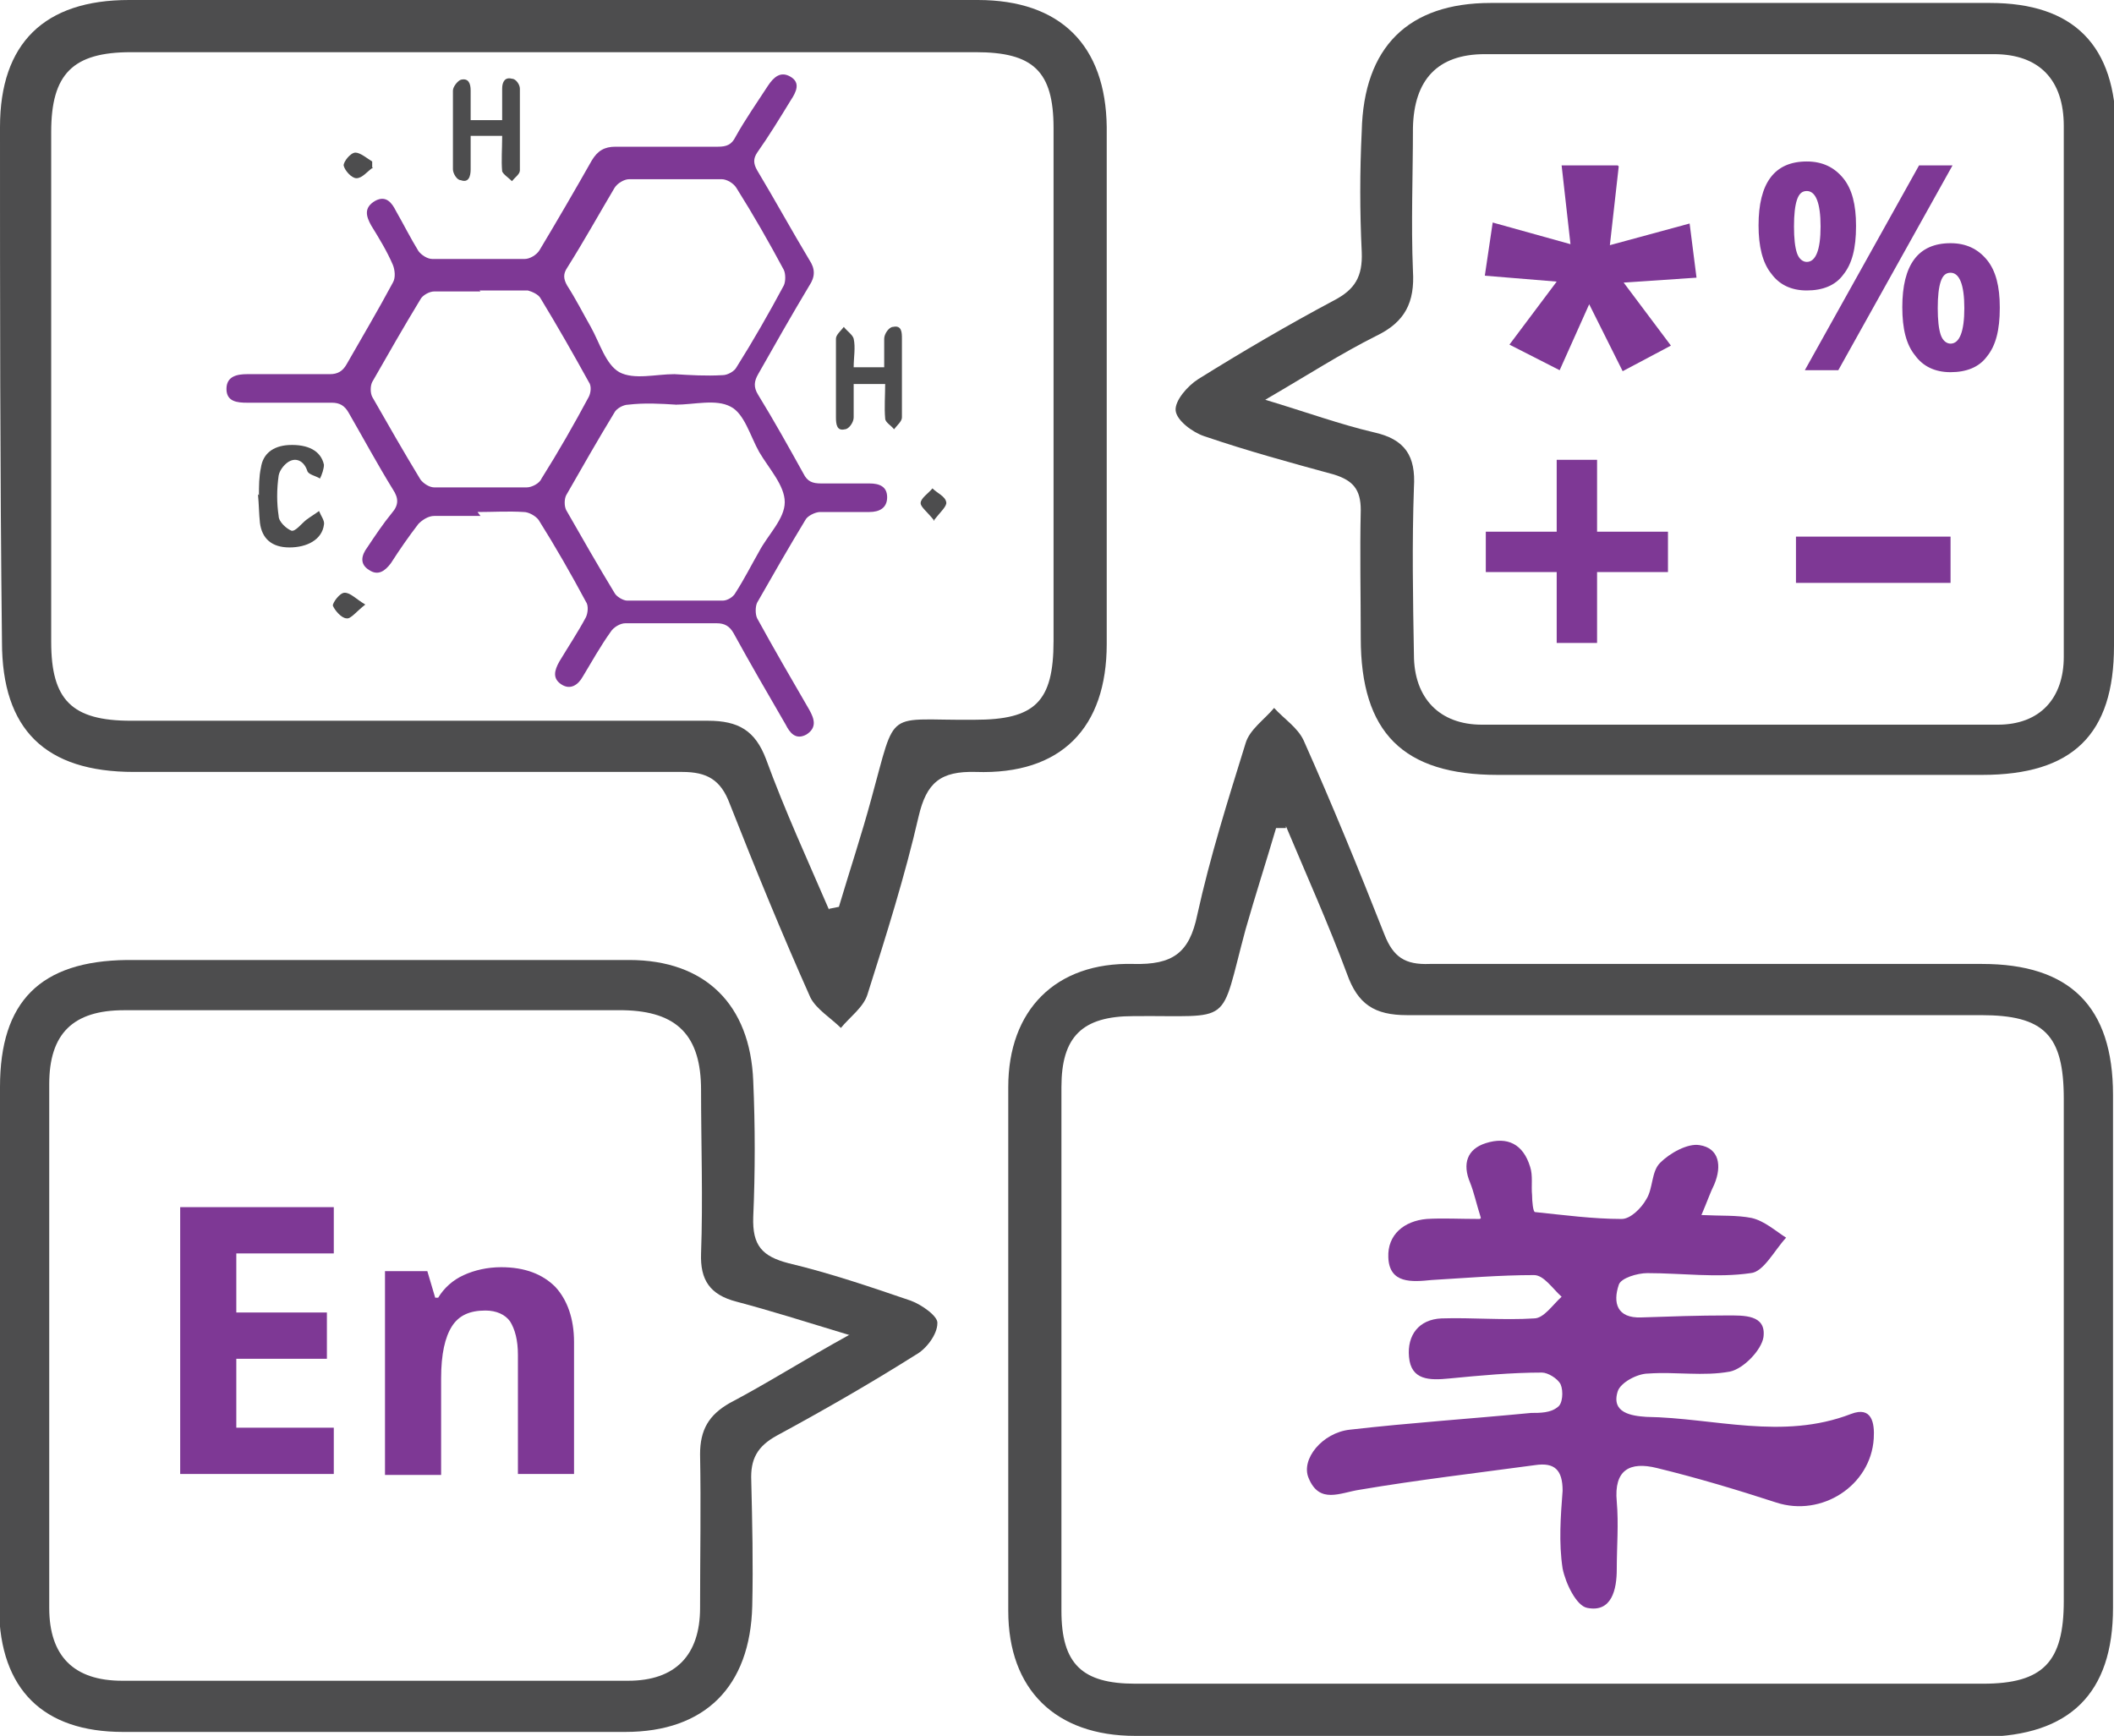 <?xml version="1.0" encoding="UTF-8"?><svg xmlns="http://www.w3.org/2000/svg" viewBox="0 0 21.47 17.63"><defs><style>.d{fill:#7e3895;}.e{fill:#4d4d4e;}</style></defs><g id="a"/><g id="b"><g id="c"><g><path class="e" d="M15.84,17.63c-1.44,0-2.87,0-4.31,0-.81,0-1.29-.47-1.29-1.27,0-1.77,0-3.55,0-5.32,0-.78,.48-1.27,1.27-1.25,.4,.01,.57-.11,.65-.5,.13-.59,.31-1.16,.49-1.74,.04-.14,.19-.24,.29-.36,.1,.11,.24,.2,.3,.33,.29,.65,.56,1.31,.82,1.97,.09,.23,.21,.31,.46,.3,1.87,0,3.74,0,5.61,0,.89,0,1.33,.43,1.33,1.33,0,1.74,0,3.48,0,5.21,0,.87-.44,1.3-1.32,1.31-1.44,0-2.87,0-4.31,0Zm-2.78-9.22h-.1c-.1,.34-.21,.68-.31,1.03-.27,1-.11,.87-1.14,.88-.52,0-.73,.21-.73,.72,0,1.77,0,3.55,0,5.32,0,.54,.21,.74,.75,.74,2.87,0,5.74,0,8.61,0,.61,0,.82-.22,.82-.84,0-1.7,0-3.4,0-5.1,0-.65-.2-.85-.84-.85-1.94,0-3.88,0-5.83,0-.33,0-.5-.11-.61-.42-.19-.51-.41-1-.62-1.5Z"/><path class="e" d="M5.62,0c1.44,0,2.87,0,4.31,0,.84,0,1.3,.46,1.31,1.29,0,1.75,0,3.5,0,5.25,0,.85-.46,1.33-1.33,1.3-.36-.01-.5,.11-.58,.45-.14,.61-.33,1.21-.52,1.81-.04,.13-.18,.23-.27,.34-.1-.1-.25-.19-.31-.31-.29-.65-.56-1.31-.82-1.97-.09-.24-.23-.32-.48-.32-1.86,0-3.72,0-5.57,0-.9,0-1.34-.43-1.34-1.32C0,4.78,0,3.03,0,1.29,0,.44,.45,0,1.31,0c1.44,0,2.87,0,4.31,0Zm2.8,9.23l.1-.02c.11-.37,.23-.73,.33-1.1,.26-.94,.13-.79,1.05-.8,.61,0,.8-.18,.8-.8,0-1.74,0-3.47,0-5.21,0-.58-.21-.77-.79-.77-2.86,0-5.72,0-8.58,0-.59,0-.81,.22-.81,.81,0,1.73,0,3.45,0,5.18,0,.59,.21,.8,.81,.8,1.95,0,3.91,0,5.86,0,.31,0,.48,.1,.59,.39,.19,.52,.42,1.02,.64,1.53Z"/><path class="e" d="M21.47,3.99c0,.86,0,1.71,0,2.57,0,.9-.42,1.31-1.34,1.31-1.64,0-3.28,0-4.92,0-.96,0-1.39-.43-1.39-1.39,0-.43-.01-.87,0-1.3,0-.21-.08-.3-.27-.36-.44-.12-.88-.24-1.32-.39-.12-.04-.28-.16-.29-.26-.01-.1,.12-.25,.23-.32,.45-.28,.91-.55,1.38-.8,.21-.11,.29-.24,.28-.49-.02-.41-.02-.82,0-1.23,.02-.85,.47-1.3,1.31-1.3,1.69,0,3.38,0,5.07,0,.85,0,1.28,.43,1.28,1.3,0,.88,0,1.76,0,2.64Zm-8.62,.07c.43,.13,.76,.25,1.1,.33,.32,.07,.43,.24,.41,.56-.02,.57-.01,1.13,0,1.7,0,.44,.26,.71,.69,.71,1.75,0,3.5,0,5.24,0,.43,0,.67-.27,.67-.69,0-1.8,0-3.59,0-5.39,0-.47-.25-.73-.71-.73-1.72,0-3.45,0-5.17,0-.48,0-.72,.26-.73,.75,0,.48-.02,.97,0,1.45,.02,.32-.08,.52-.37,.66-.36,.18-.7,.4-1.13,.65Z"/><path class="e" d="M0,13.65c0-.87,0-1.74,0-2.61,0-.87,.41-1.28,1.29-1.29,1.7,0,3.4,0,5.1,0,.77,0,1.23,.45,1.26,1.23,.02,.46,.02,.92,0,1.38-.01,.29,.09,.4,.36,.47,.42,.1,.83,.24,1.24,.38,.11,.04,.28,.16,.27,.23,0,.11-.11,.26-.22,.32-.46,.29-.93,.56-1.41,.82-.2,.11-.27,.24-.26,.46,.01,.42,.02,.84,.01,1.27-.02,.82-.48,1.28-1.29,1.28-1.7,0-3.4,0-5.1,0-.81,0-1.25-.43-1.26-1.25-.01-.89,0-1.79,0-2.68Zm8.63-.09c-.46-.14-.81-.25-1.15-.34-.27-.07-.37-.22-.36-.49,.02-.55,0-1.11,0-1.66,0-.55-.24-.8-.79-.81-1.69,0-3.38,0-5.07,0-.52,0-.76,.24-.76,.75,0,1.77,0,3.55,0,5.32,0,.49,.25,.74,.74,.74,1.71,0,3.43,0,5.14,0,.48,0,.73-.26,.73-.74,0-.52,.01-1.04,0-1.56,0-.25,.09-.4,.3-.52,.38-.2,.74-.43,1.21-.69Z"/><path class="d" d="M15.04,12.37c-.05-.16-.07-.26-.11-.36-.08-.19-.03-.34,.16-.4,.22-.07,.38,.01,.45,.24,.03,.09,.01,.19,.02,.29,0,.06,.01,.17,.03,.17,.29,.03,.59,.07,.88,.07,.09,0,.2-.11,.25-.2,.07-.11,.05-.28,.14-.37,.1-.1,.28-.2,.4-.18,.2,.03,.23,.21,.15,.4-.04,.08-.07,.17-.13,.31,.2,.01,.36,0,.51,.03,.13,.03,.24,.13,.35,.2-.12,.13-.23,.35-.36,.36-.34,.05-.7,0-1.05,0-.1,0-.27,.05-.29,.12-.06,.18-.02,.34,.23,.33,.29-.01,.58-.02,.87-.02,.17,0,.4-.01,.37,.22-.02,.13-.2,.32-.34,.35-.27,.05-.55,0-.83,.02-.11,0-.28,.09-.31,.18-.07,.22,.14,.25,.29,.26,.69,.01,1.38,.24,2.08-.03,.21-.08,.24,.09,.23,.25-.03,.48-.53,.8-.99,.65-.4-.13-.8-.25-1.21-.35-.28-.07-.44,.02-.41,.34,.02,.23,0,.46,0,.69,0,.2-.05,.44-.3,.39-.11-.02-.22-.25-.25-.4-.04-.26-.02-.53,0-.79,0-.21-.08-.29-.28-.26-.59,.08-1.19,.15-1.78,.25-.2,.03-.41,.15-.52-.12-.08-.19,.14-.46,.42-.49,.61-.07,1.22-.11,1.84-.17,.09,0,.2,0,.27-.06,.05-.03,.06-.16,.03-.23-.03-.06-.13-.12-.19-.12-.31,0-.63,.03-.94,.06-.2,.02-.39,.02-.41-.22-.02-.22,.1-.38,.33-.39,.31-.01,.63,.02,.94,0,.1,0,.19-.14,.28-.22-.09-.08-.18-.22-.28-.22-.35,0-.7,.03-1.04,.05-.2,.02-.43,.04-.44-.23-.01-.23,.16-.37,.39-.39,.16-.01,.33,0,.54,0Z"/><path class="d" d="M18.85,2.3c0,.22-.04,.38-.13,.49-.08,.11-.21,.16-.37,.16s-.28-.06-.36-.17c-.09-.11-.13-.28-.13-.49,0-.43,.16-.65,.49-.65,.16,0,.28,.06,.37,.17s.13,.27,.13,.48Zm-.63,0c0,.12,.01,.21,.03,.27,.02,.06,.06,.09,.1,.09,.09,0,.14-.12,.14-.36s-.05-.36-.14-.36c-.05,0-.08,.03-.1,.09s-.03,.15-.03,.27Zm1.61-.62l-1.16,2.08h-.34l1.16-2.08h.34Zm.48,1.45c0,.22-.04,.38-.13,.49-.08,.11-.21,.16-.37,.16s-.28-.06-.36-.17c-.09-.11-.13-.27-.13-.49,0-.43,.16-.65,.49-.65,.16,0,.28,.06,.37,.17,.09,.11,.13,.27,.13,.48Zm-.63,0c0,.12,.01,.21,.03,.27,.02,.06,.06,.09,.1,.09,.09,0,.14-.12,.14-.36s-.05-.36-.14-.36c-.05,0-.08,.03-.1,.09s-.03,.15-.03,.27Z"/><path class="d" d="M16.44,1.69l-.09,.8,.81-.22,.07,.55-.74,.05,.48,.64-.49,.26-.34-.68-.3,.67-.51-.26,.48-.64-.73-.06,.08-.54,.79,.22-.09-.8h.57Z"/><g><path class="d" d="M15.81,5.81h-.72v-.41h.72v-.73h.41v.73h.72v.41h-.72v.72h-.41v-.72Z"/><path class="d" d="M18.24,5.92v-.47h1.57v.47h-1.57Z"/></g><g><path class="d" d="M3.39,14.97H1.83v-2.71h1.56v.47h-.99v.6h.92v.47h-.92v.7h.99v.47Z"/><path class="d" d="M5.83,14.97h-.57v-1.21c0-.15-.03-.26-.08-.34-.05-.07-.14-.11-.25-.11-.16,0-.27,.05-.34,.16-.07,.11-.11,.28-.11,.53v.98h-.57v-2.07h.43l.08,.27h.03c.06-.1,.15-.18,.26-.23s.24-.08,.38-.08c.24,0,.42,.07,.55,.2,.12,.13,.19,.32,.19,.56v1.35Z"/></g><path class="d" d="M4.88,5.24c-.16,0-.32,0-.47,0-.06,0-.12,.04-.16,.08-.1,.13-.19,.26-.28,.4-.06,.08-.13,.13-.22,.07-.1-.06-.08-.15-.02-.23,.08-.12,.16-.24,.25-.35,.07-.08,.07-.15,.01-.24-.16-.26-.3-.52-.45-.78-.04-.07-.09-.1-.17-.1-.29,0-.57,0-.86,0-.1,0-.21-.01-.21-.14,0-.13,.11-.15,.21-.15,.28,0,.56,0,.84,0,.08,0,.13-.03,.17-.1,.16-.28,.32-.55,.47-.83,.03-.05,.02-.13,0-.18-.06-.14-.14-.27-.22-.4-.05-.09-.08-.18,.04-.25,.11-.06,.17,.02,.21,.1,.08,.14,.15,.28,.23,.41,.03,.04,.09,.08,.14,.08,.31,0,.63,0,.94,0,.05,0,.12-.04,.15-.09,.18-.3,.36-.61,.53-.91,.06-.1,.13-.14,.24-.14,.35,0,.7,0,1.04,0,.09,0,.14-.02,.18-.1,.1-.18,.22-.35,.33-.52,.06-.09,.13-.15,.23-.09,.1,.06,.06,.15,0,.24-.11,.18-.22,.36-.34,.53-.04,.06-.04,.11,0,.18,.18,.3,.35,.61,.53,.91,.06,.09,.06,.17,0,.26-.18,.3-.35,.6-.52,.9-.04,.07-.05,.13,0,.21,.16,.26,.31,.53,.46,.8,.04,.08,.09,.1,.18,.1,.16,0,.32,0,.49,0,.1,0,.18,.03,.18,.14,0,.11-.08,.15-.18,.15-.17,0-.33,0-.5,0-.05,0-.13,.04-.15,.08-.17,.28-.33,.56-.49,.84-.02,.04-.02,.12,0,.16,.17,.31,.35,.62,.53,.93,.05,.09,.08,.18-.03,.25-.11,.06-.17-.02-.21-.1-.18-.31-.36-.62-.53-.93-.04-.07-.09-.1-.17-.1-.31,0-.62,0-.93,0-.05,0-.12,.04-.15,.09-.1,.14-.19,.3-.28,.45-.05,.09-.13,.14-.22,.08-.09-.06-.07-.14-.02-.23,.09-.15,.19-.3,.27-.45,.02-.04,.03-.12,0-.16-.15-.28-.31-.56-.48-.83-.03-.04-.1-.08-.15-.08-.16-.01-.31,0-.47,0Zm1.99-1.13h0c-.16-.01-.32-.02-.49,0-.05,0-.12,.04-.14,.08-.17,.28-.33,.56-.49,.84-.02,.04-.02,.11,0,.15,.16,.28,.32,.56,.49,.84,.02,.04,.09,.08,.13,.08,.32,0,.65,0,.97,0,.05,0,.11-.04,.13-.08,.09-.14,.16-.28,.24-.42,.09-.17,.26-.33,.26-.5,0-.17-.16-.34-.26-.51-.09-.16-.15-.39-.29-.46-.15-.08-.37-.02-.56-.02Zm-.02-.31h0c.16,.01,.32,.02,.49,.01,.05,0,.12-.04,.14-.08,.17-.27,.33-.55,.48-.83,.02-.04,.02-.12,0-.16-.15-.28-.31-.56-.48-.83-.03-.05-.1-.09-.15-.09-.31,0-.63,0-.94,0-.05,0-.12,.04-.15,.09-.16,.27-.31,.54-.48,.81-.04,.06-.04,.11,0,.18,.09,.14,.16,.28,.24,.42,.09,.16,.15,.38,.29,.46,.15,.08,.37,.02,.56,.02Zm-1.97-.84c-.16,0-.31,0-.47,0-.05,0-.12,.04-.14,.08-.17,.28-.33,.56-.49,.84-.02,.04-.02,.11,0,.15,.16,.28,.32,.56,.49,.84,.03,.04,.09,.08,.14,.08,.31,0,.63,0,.94,0,.05,0,.13-.04,.15-.09,.17-.27,.33-.55,.48-.83,.02-.04,.03-.11,0-.15-.16-.29-.32-.57-.49-.85-.02-.04-.09-.07-.13-.08-.16,0-.32,0-.49,0Z"/><path class="e" d="M8.99,3.9h-.32c0,.12,0,.23,0,.34,0,.05-.05,.12-.09,.12-.08,.02-.09-.05-.09-.12,0-.27,0-.53,0-.8,0-.04,.05-.08,.08-.12,.03,.04,.09,.08,.1,.12,.02,.09,0,.19,0,.29h.31c0-.09,0-.19,0-.29,0-.05,.05-.12,.09-.12,.09-.02,.09,.06,.09,.12,0,.27,0,.53,0,.8,0,.04-.05,.08-.08,.12-.03-.04-.09-.07-.09-.11-.01-.11,0-.23,0-.36Z"/><path class="e" d="M5.1,1.38h-.32c0,.11,0,.23,0,.34,0,.07-.02,.14-.1,.11-.04,0-.08-.07-.08-.11,0-.27,0-.53,0-.8,0-.04,.05-.1,.08-.11,.08-.02,.1,.04,.1,.11,0,.1,0,.2,0,.3h.32c0-.11,0-.21,0-.32,0-.07,.03-.12,.1-.1,.04,0,.08,.06,.08,.1,0,.28,0,.55,0,.83,0,.04-.05,.07-.08,.11-.03-.03-.09-.07-.1-.1-.01-.11,0-.23,0-.35Z"/><path class="e" d="M2.63,5.03c0-.09,0-.19,.02-.28,.02-.14,.12-.22,.28-.23,.2-.01,.33,.06,.36,.2,0,.04-.02,.1-.04,.14-.05-.03-.12-.04-.13-.08-.03-.09-.1-.13-.17-.1-.05,.02-.11,.09-.12,.15-.02,.14-.02,.28,0,.41,0,.06,.08,.13,.13,.15,.04,.01,.1-.07,.15-.11,.04-.03,.09-.06,.13-.09,.02,.05,.06,.1,.05,.14-.02,.15-.17,.23-.35,.23-.18,0-.28-.09-.3-.25-.01-.09-.01-.19-.02-.29Z"/><path class="e" d="M3.79,1.7c-.06,.04-.11,.11-.17,.11-.05,0-.12-.08-.13-.13,0-.04,.07-.13,.12-.13,.05,0,.12,.06,.17,.09v.06Z"/><path class="e" d="M3.71,6.14c-.09,.07-.15,.15-.19,.14-.05,0-.12-.08-.14-.13,0-.03,.07-.13,.12-.13,.06,0,.11,.06,.21,.12Z"/><path class="e" d="M9.49,5.29c-.07-.09-.14-.14-.14-.18,0-.05,.08-.1,.12-.15,.05,.05,.13,.08,.14,.14,.01,.04-.06,.1-.13,.19Z"/></g></g></g></svg>